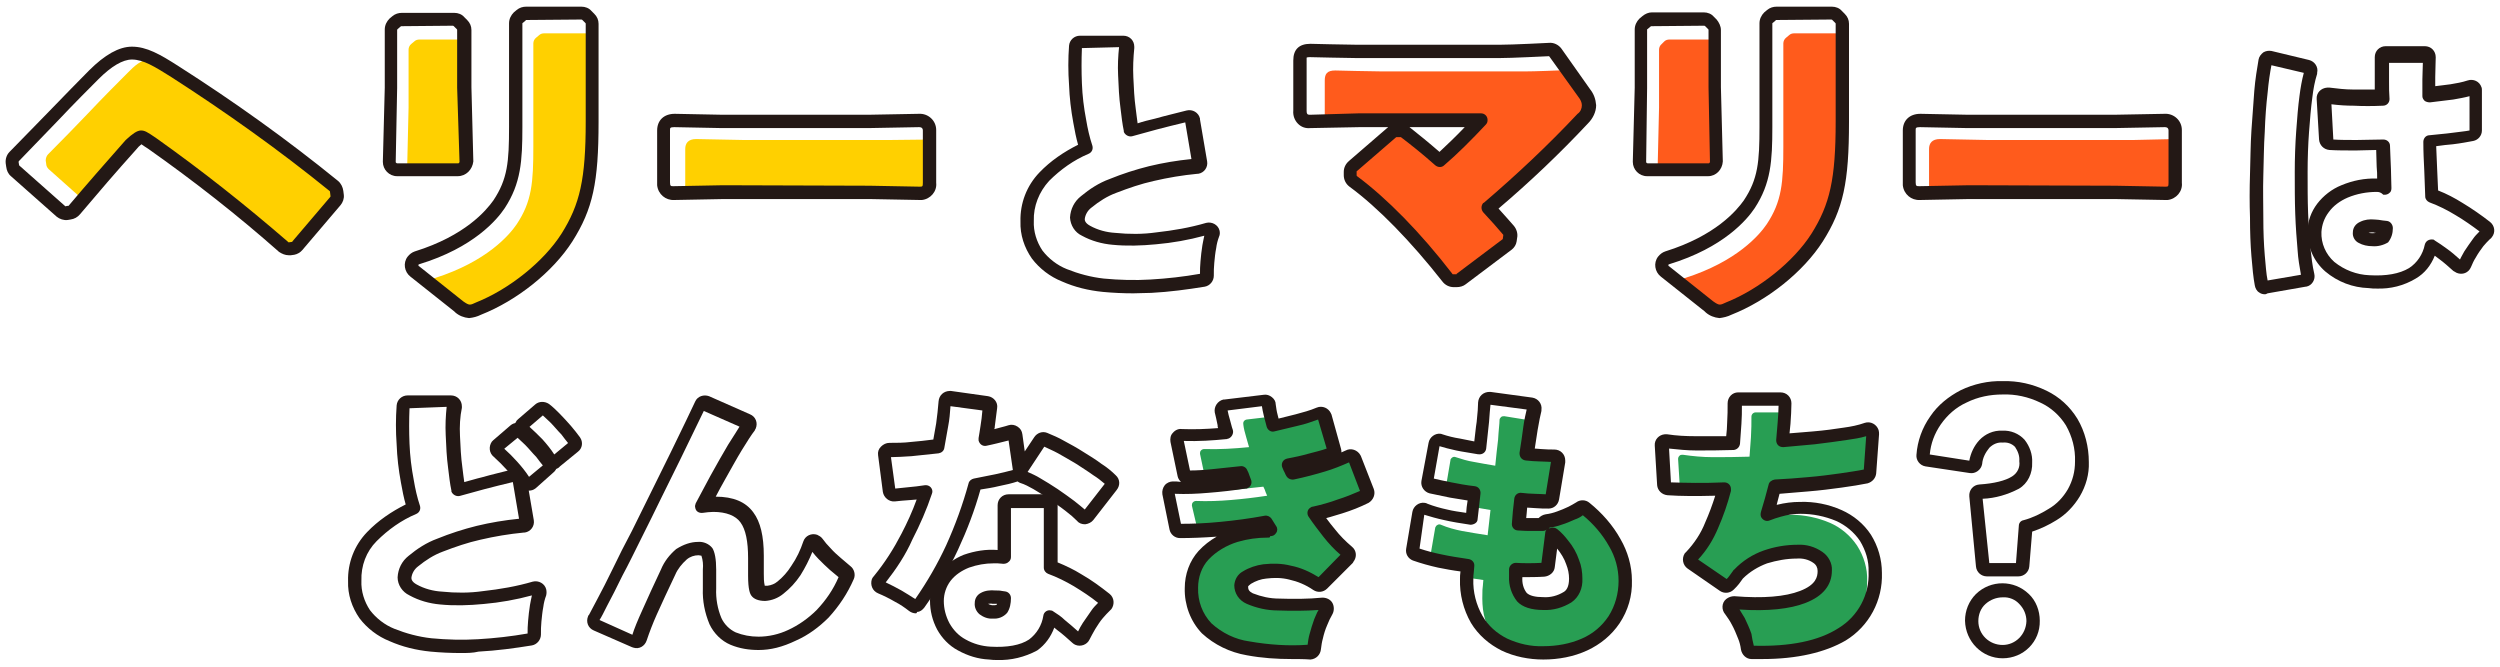 <?xml version="1.0" encoding="utf-8"?>
<!-- Generator: Adobe Illustrator 26.0.1, SVG Export Plug-In . SVG Version: 6.00 Build 0)  -->
<svg version="1.1" id="レイヤー_1" xmlns="http://www.w3.org/2000/svg" xmlns:xlink="http://www.w3.org/1999/xlink" x="0px"
	 y="0px" viewBox="0 0 525 140" style="enable-background:new 0 0 525 140;" xml:space="preserve">
<style type="text/css">
	.st0{fill:#FFD000;}
	.st1{fill:#FF5B1C;}
	.st2{fill:#289E53;}
	.st3{fill:#231815;}
</style>
<g id="グループ_136" transform="translate(-1574.197 -1435.108)">
	<g id="グループ_134" transform="translate(1574.197 1435.108)">
		<path id="パス_989" class="st0" d="M31.6,12.3c-2.2,0.4-3.3,1.5-4.8,3c-1.8,1.8-5.2,5.2-8.5,8.7c-2.4,2.5-5.2,5.4-8.2,8.4
			c-0.3,0.3-0.5,0.8-0.5,1.3l0.1,0.7c0,0.4,0.2,0.8,0.5,1.1l7.3,6.5c5.2-5.3,8.7-14.6,14.5-11.9c1.7,1.2,4.2,3.2,6.1,4.4
			c7.1,4.9,13.1,9.9,22.7,18l10-12.5L51,24.6L31.6,12.3z"/>
		<path id="パス_990" class="st0" d="M97.8,8.3h-9.7c-0.4,0-0.8,0.1-1.1,0.4l-0.6,0.5c-0.4,0.3-0.6,0.8-0.6,1.2v12.2l-0.3,12.8
			l12.2-0.2L97.8,8.3z"/>
		<path id="パス_991" class="st0" d="M124.1,37.6V7h-9.8c-0.4,0-0.8,0.1-1.1,0.4l-0.6,0.5c-0.4,0.3-0.6,0.8-0.6,1.2v21.7
			c0,7.5-0.3,11.5-3.5,16.3c-1.5,2.2-6.2,7.8-17.2,11.3c-0.9,0.3-1.3,1.2-1.1,2c0.1,0.3,0.3,0.6,0.6,0.8l5.9,4.7
			C109.9,61.7,121.3,51.6,124.1,37.6z"/>
		<path id="パス_992" class="st0" d="M186.8,29.4h-30.6l-10-0.2c-1.7,0-2.3,0.9-2.3,2.1v9.4l50.8-0.2l0.9-11.2L186.8,29.4z"/>
		<path id="パス_993" class="st1" d="M360.3,8.3h-9.7c-0.4,0-0.8,0.1-1.1,0.4L349,9.2c-0.4,0.3-0.6,0.8-0.6,1.2v12.2l-0.3,12.8
			l12.2-0.2V8.3z"/>
		<path id="パス_994" class="st1" d="M386.6,37.6V7h-9.8c-0.4,0-0.8,0.1-1.1,0.4l-0.6,0.5c-0.4,0.3-0.6,0.8-0.6,1.2v21.7
			c0,7.5-0.3,11.5-3.5,16.3c-1.5,2.2-6.2,7.8-17.2,11.3c-0.9,0.3-1.3,1.2-1.1,2c0.1,0.3,0.3,0.6,0.6,0.8l7.4,4.2
			C373.8,61.2,383.7,51.6,386.6,37.6z"/>
		<path id="パス_995" class="st1" d="M448,29.4h-30.6l-10-0.2c-1.7,0-2.3,0.9-2.3,2.1v9.4l51.7,0.1l0-11.6L448,29.4z"/>
		<path class="st1" d="M334.2,22.3l-4.7-7.6c-2.2,0.1-7.2,0.3-9.5,0.3h-29.6c-2,0-10-0.2-10-0.2c-1.7,0-2.2,0.7-2.2,2.1v8.8
			l32.5,0.2c-2.4,2.6-5.4,5.5-8,7.8c-2.7-2.4-5.1-4.4-7.3-6c-0.3-0.2-0.6-0.3-1-0.3h-0.8c-0.4,0-0.8,0.1-1.1,0.4l-8.1,7
			c-0.4,0.3-0.6,0.8-0.6,1.2v0.7c0,0.5,0.2,1,0.7,1.3c6.1,4.5,13.1,11.7,19.7,20.2c0.3,0.4,0.8,0.6,1.3,0.6h0.6
			c0.4,0,0.8-0.1,1.1-0.4l9.6-7.2c0.3-0.2,0.5-0.6,0.5-0.9l0.1-0.7c0.1-0.5,0-1-0.4-1.4c-1.2-1.3-2.6-3-4.2-4.6
			c6.5-5.6,12.8-11.5,18.7-17.7L334.2,22.3z"/>
		<path class="st2" d="M286.8,103.5l-2.6-6.8c-0.2-0.4-0.4-1.3-1.7-0.8c0,0-2,0.7-2.4-0.9l-2-7c-0.1-0.5-0.6-0.7-1.1-0.6
			c0,0-0.1,0-0.1,0c-1.5,0.6-7,1.6-8.6,2c-0.5-0.4-1-1.2-1.4-1.9l-5.1,0.6c-0.5,0.1-0.8,0.5-0.7,1c0,0,0,0,0,0.1
			c0.1,0.8,0.3,1.6,0.6,2.6c0.2,0.7,0.4,1.4,0.6,2.1c-3.1,0.3-6.2,0.5-9.4,0.4c-0.3,0-0.5,0.1-0.7,0.3c-0.2,0.2-0.2,0.5-0.2,0.7
			l1.5,7.1c0.1,0.4,0.4,0.7,0.8,0.7c1.5,0,3.3-0.1,5.4-0.3c1.8-0.2,3.7-0.4,5.6-0.6c0.2,0.4,0.4,0.8,0.5,1.2
			c0.1,0.2,0.2,0.5,0.3,0.7c-2.6,0.4-5.2,0.7-7.6,0.9c-2.4,0.2-4.9,0.3-7.3,0.2c-0.3,0-0.5,0.1-0.7,0.3c-0.2,0.2-0.2,0.5-0.2,0.7
			l1.2,5.1c0.1,0.4,1.3,0.5,1.7,0.6c2.5,0,7.3-0.4,7.3-0.4s-11.4,4.5-10.1,13.2c3.7,12.6,12.9,11.7,16.2,12.3
			c2.1,0.4,8.5,0.2,8.6,0.2c0.2,0,3.2-10,3.2-10S261,129,261,123c0-1.8,5.7-3.2,7.3-3.1c2.8,0.2,8.3,3,8.6,3.1c0.5-0.3,6-5.8,6-5.8
			c0.3-0.3,0.3-0.9,0-1.2c0,0-2.7-2.5-3.8-3.9c-1-1.2-2-2.6-3-4c1.8-0.4,3.5-0.9,5.1-1.5c1.8-0.6,3.5-1.2,5.2-2.1
			C286.7,104.4,286.9,103.9,286.8,103.5z"/>
		<path class="st2" d="M338.9,113.8c-1.6-2.7-6.9-7.4-7.2-7.1c-0.6,0.4-5.1,2.6-6.8,3.1c-0.3,0.1-2.2,0.4-2.9,0.4c-1,0-2,0-3.1-0.1
			c0.1-0.8,0.4-4.2,0.5-5c1,0.1,4.9,0.4,5.7,0.4c0.4,0,0.8-0.3,0.9-0.7l1.2-7.7c0.1-0.5-0.2-0.9-0.7-1c0,0-4.8-0.2-5.8-0.3l1.4-7.4
			l-6.2-1c-0.2,0-0.5,0-0.7,0.2c-0.2,0.2-0.3,0.4-0.3,0.6c0,0.8-0.2,2.2-0.3,4.1c-0.2,1.6-0.4,3.5-0.6,5.5c-1.6-0.3-3.1-0.5-4.5-0.8
			c-1.3-0.2-2.6-0.6-3.8-1c-0.5-0.2-0.9,0.1-1.1,0.5c0,0,0,0.1,0,0.1l-1,5.9c1.8,0.3,4.7,0.5,6,1.2c1,0.6,0.5,2.7,0.5,2.9
			c0.6,0.1,2.2,0.4,2.9,0.5c-0.1,0.9-0.2,1.8-0.3,2.7c-0.1,0.9-0.2,1.7-0.3,2.6c-1.9-0.3-3.8-0.6-5.4-0.9c-1.5-0.3-3-0.7-4.4-1.3
			c-0.4-0.2-0.9,0-1.1,0.4c0,0.1-0.1,0.1-0.1,0.2l-1,5.8c3.4,1.2,8.7,0.8,7.7,4.7c0.7,0.1,2.7,0.4,3.4,0.5c0,0.4-0.1,0.8-0.1,1.2
			c-0.1,0.6-0.1,1.2-0.1,1.6c-0.1,2.9,0.2,6.1,2.1,8.4c3.1,3.6,8,3.8,10.8,3.7c3,0,5.9-0.5,8.6-1.7c2.5-1.1,4.6-2.9,6.1-5.1
			c1.6-2.4,2.4-5.2,2.3-8.1C341.1,118.9,340.3,116.2,338.9,113.8z M329.1,125.2L329.1,125.2c-1.5,0.9-3.3,1.4-5.1,1.3
			c-2.1,0-3.6-0.4-4.4-1.3c-1-1.2-1.4-2.7-1.3-4.2v-1.2c0-0.1,0-0.2,0-0.3c2.2,0.1,4.2,0.1,5.9,0c0.4,0,0.8-0.3,0.8-0.8l0.9-6.6
			c0.8,0.6,1.5,1.3,2.1,2.1c0.9,1.1,1.6,2.4,2.1,3.7c0.4,1.1,0.6,2.2,0.7,3.4C331,122.8,330.3,124.3,329.1,125.2z"/>
		<path class="st2" d="M393.1,90.6c-1.1,0.4-18.3,2.3-18.2,1.1c0.1-1.5,0.2-2.9,0.2-4.2c0-0.5-0.4-0.9-0.9-0.9c0,0,0,0,0,0h-5.5
			c-0.5,0-0.9,0.4-0.9,0.9c0,0,0,0,0,0c0,1.3,0,2.7-0.1,4.3c-0.1,1.3-0.2,2.7-0.3,4.1c-2.8,0.1-5.4,0.1-7.8,0.1
			c-2.1,0-4.1-0.2-6.2-0.5c-0.3,0-0.5,0-0.7,0.2c-0.2,0.2-0.3,0.4-0.3,0.7l0.4,6.4l1-0.1c0.1,0,0.2,0.1,0.3,0.1
			c2.8,0.1,5.5,0,8.3-0.2c-0.7,2.6-1.6,5.2-2.7,7.6c-1,2.5-2.5,4.7-4.4,6.6c-0.3,0.3-0.3,0.9,0,1.2c0,0,7,4.8,7,4.8
			c0.3,0.2,0.8,0.2,1.1-0.1c5.2-5.6,10.2-6.7,12.5-6.9c7.5-0.6,7.4,2.5,7,5.7c-0.1,0.9-3.5,3.5-4.1,3.7c-3.3,1.3-8.2,1.7-14.5,1.2
			c-0.5,0-0.9,0.3-0.9,0.8c0,0.2,0.1,0.5,0.2,0.7c0.6,0.7,3.5,7.3,3.7,8.2c0.1,0.4,0.4,0.8,0.8,0.8c5.6,0,15.2-1,19.1-3.9
			c2.6-2,4.2-6,4.2-6c0.5-1.6,0.7-3.3,0.7-5c0.1-2.6-0.7-5.2-2.1-7.4c-1.4-2.1-3.4-3.8-5.7-4.8c-2.6-1.1-5.4-1.7-8.3-1.7
			c-1.5,0-3.1,0.2-4.5,0.6c-0.1,0,1-4.9,1.5-6.8c2.4-0.1,19.7-2.2,19.7-2.2S393.4,90.5,393.1,90.6z"/>
		<g id="グループ_130" transform="translate(401.253 78.641)">
			<path id="パス_1007" class="st3" d="M22.6,42.4H16c-1.2,0-2.2-0.9-2.3-2.1l-1.4-14.7c-0.1-1.3,0.8-2.4,2.1-2.5c0,0,0,0,0,0
				c3.1-0.2,5.5-0.8,6.9-1.7c1.1-0.7,1.7-1.9,1.5-3.2c0.1-1.1-0.3-2.1-0.9-3c-0.7-0.7-1.6-1-2.6-0.9c-1-0.1-2,0.3-2.8,1.1
				c-0.8,1-1.4,2.1-1.5,3.4c-0.2,1.2-1.4,2.1-2.6,1.9l-9.3-1.4c-1.2-0.2-2-1.3-1.9-2.4c0.2-2.9,1.2-5.7,2.9-8.1
				C5.7,6.4,8,4.6,10.5,3.3c2.7-1.3,5.8-2,8.8-1.9c3.2-0.1,6.3,0.6,9.2,2c2.7,1.3,4.9,3.3,6.5,5.9l0,0c1.6,2.7,2.4,5.9,2.4,9.1
				c0.1,2.5-0.6,5-1.9,7.2c-1.2,2-2.9,3.8-4.9,5c-1.6,1-3.3,1.8-5.1,2.4l-0.6,7.3C24.8,41.5,23.8,42.4,22.6,42.4z M16.5,39.6h5.6
				l0.6-7.8c0-0.6,0.4-1.1,1-1.2c1.9-0.5,3.7-1.4,5.3-2.4c1.7-1,3-2.4,4-4.1c1-1.8,1.5-3.7,1.5-5.8c0.1-2.7-0.6-5.3-1.9-7.6
				c-1.3-2.1-3.2-3.8-5.4-4.8c-2.5-1.2-5.2-1.8-7.9-1.7c-2.6,0-5.2,0.5-7.6,1.7c-2.2,1-4,2.6-5.4,4.6c-1.3,1.9-2.1,4-2.3,6.3
				l8.3,1.3c0.3-1.6,1-3.1,2.1-4.3c1.2-1.3,3-2.1,4.8-2c1.8-0.1,3.5,0.6,4.7,1.9c1.1,1.4,1.7,3.1,1.6,4.8c0.1,2.2-0.9,4.4-2.8,5.5
				c-2.3,1.2-4.9,2-7.6,2.1L16.5,39.6z M12.9,18L12.9,18z"/>
			<path id="パス_1008" class="st3" d="M19.3,59.6c-4.3,0-7.8-3.5-7.9-7.9c0-2.1,0.8-4.1,2.3-5.6c3.1-3,8-3,11.1,0
				c1.5,1.4,2.3,3.5,2.3,5.6C27.2,56.1,23.7,59.6,19.3,59.6L19.3,59.6z M19.3,46.8c-1.3,0-2.6,0.5-3.6,1.4c-1,0.9-1.5,2.2-1.5,3.6
				c0,2.8,2.3,5,5.1,5c2.7,0,4.9-2.2,5-5c0-1.3-0.5-2.6-1.5-3.6C22,47.3,20.7,46.7,19.3,46.8L19.3,46.8z"/>
		</g>
		<path id="パス_1009" class="st3" d="M238,61.6c-2.1,0-4.3-0.1-6.4-0.3c-3-0.3-5.9-1-8.6-2.2c-2.5-1-4.7-2.7-6.3-4.8
			c-1.6-2.3-2.5-5-2.4-7.8c-0.1-3.8,1.3-7.5,4-10.3c2.3-2.4,5.1-4.3,8.1-5.8c-0.4-1.4-0.7-2.9-1-4.6c-0.5-2.7-0.8-5.3-0.9-8
			c-0.2-2.7-0.2-5.5,0-8.2c0.1-1.2,1.1-2.1,2.3-2.1h9.1c1.3,0,2.3,1,2.3,2.3c0,0.1,0,0.2,0,0.3c-0.2,2-0.3,4.1-0.2,6.1
			c0.1,2.2,0.2,4.5,0.5,6.6c0.1,1.1,0.3,2.1,0.4,3.1c1.2-0.4,2.4-0.7,3.7-1c2.1-0.6,4.3-1.1,6.6-1.7c1.2-0.3,2.5,0.4,2.8,1.7
			c0,0.1,0,0.1,0,0.2l1.5,8.8c0.2,1.2-0.6,2.4-1.9,2.6c-0.1,0-0.1,0-0.2,0c-3.1,0.3-6.1,0.8-9.1,1.5c-2.7,0.6-5.3,1.5-7.9,2.5
			c-1.9,0.7-3.6,1.8-5.2,3.1c-0.8,0.6-1.3,1.5-1.4,2.4c0,0.2,0,0.8,1.1,1.4c1.6,0.9,3.5,1.4,5.3,1.5c2.9,0.3,5.8,0.3,8.6-0.1
			c3.6-0.4,7.1-1,10.5-2c1.2-0.3,2.5,0.4,2.8,1.6c0.1,0.4,0.1,0.9-0.1,1.3c-0.3,0.8-0.5,1.6-0.6,2.4c-0.2,1-0.3,2-0.4,3.1
			c-0.1,0.9-0.1,1.8-0.1,2.7l0,0c0,1.1-0.8,2.1-1.9,2.3c-3.7,0.6-7.4,1.1-11.2,1.3C240.5,61.5,239.3,61.6,238,61.6z M227.2,10.1
			c-0.1,2.5-0.1,4.9,0,7.4c0.1,2.6,0.4,5.1,0.9,7.7c0.3,1.8,0.7,3.6,1.3,5.4c0.2,0.7-0.1,1.4-0.8,1.7c-3.1,1.3-5.9,3.3-8.3,5.7
			c-2.1,2.3-3.3,5.3-3.2,8.4c-0.1,2.2,0.6,4.4,1.8,6.2c1.3,1.7,3.1,3.1,5.1,3.9c2.5,1,5.1,1.7,7.8,2c3.2,0.3,6.5,0.4,9.8,0.2
			c3.5-0.2,7-0.6,10.4-1.2c0-0.8,0-1.6,0.1-2.6c0.1-1.1,0.2-2.2,0.4-3.4c0.1-0.7,0.3-1.4,0.4-2c-3.3,0.9-6.7,1.5-10.1,1.8
			c-3.1,0.3-6.2,0.4-9.2,0.1c-2.2-0.2-4.4-0.8-6.4-1.9c-1.5-0.7-2.4-2.2-2.5-3.8c0.1-1.8,0.9-3.4,2.3-4.5c1.8-1.5,3.8-2.8,6-3.6
			c2.7-1.1,5.5-2,8.3-2.7c2.9-0.7,5.9-1.2,8.9-1.5l-1.3-7.7c-2.1,0.5-4.1,1-6,1.5c-1.7,0.5-3.4,0.9-5.1,1.4
			c-0.7,0.2-1.5-0.2-1.8-0.9c0-0.1,0-0.1,0-0.2c-0.3-1.4-0.5-3.1-0.7-4.8c-0.3-2.2-0.4-4.5-0.5-6.9c-0.1-2,0-4,0.2-5.9L227.2,10.1z
			 M252.1,58L252.1,58L252.1,58z M250.9,33.4L250.9,33.4z M249,25.3L249,25.3z"/>
		<path id="パス_1010" class="st3" d="M475.7,61.8c-0.5,0-0.9-0.1-1.3-0.4c-0.5-0.3-0.8-0.9-0.9-1.5c-0.3-1.6-0.5-3.6-0.7-6.1l0,0
			c-0.2-2.4-0.3-5.1-0.3-8.1c-0.1-2.9-0.1-6,0-9.1s0.1-6.2,0.3-9.2s0.4-5.8,0.6-8.3s0.6-4.8,0.9-6.6c0.1-0.6,0.5-1.1,1-1.5
			c0.5-0.3,1.1-0.4,1.7-0.3l7.9,1.9c1.2,0.3,2,1.5,1.7,2.7c0,0.1,0,0.1,0,0.2c-0.5,1.6-0.8,3.2-1,4.9c-0.3,2.2-0.5,4.6-0.7,7.3
			c-0.2,2.7-0.3,5.6-0.3,8.5s0,5.8,0.1,8.5c0.1,2.7,0.3,5.2,0.5,7.5c0.2,1.8,0.4,3.6,0.8,5.3c0.3,1.2-0.5,2.5-1.7,2.7
			c0,0-0.1,0-0.1,0l-8,1.4C476,61.7,475.8,61.8,475.7,61.8z M475.6,53.6c0.2,2.1,0.3,3.9,0.6,5.3l7-1.2c-0.3-1.7-0.6-3.4-0.7-5.1
			c-0.2-2.3-0.4-4.9-0.5-7.7c-0.1-2.8-0.1-5.7-0.1-8.7s0.1-5.8,0.3-8.6c0.2-2.8,0.4-5.3,0.7-7.5c0.2-1.6,0.5-3.3,0.9-4.8l-6.8-1.6
			c-0.3,1.6-0.6,3.5-0.8,5.8c-0.3,2.5-0.5,5.3-0.6,8.2c-0.2,2.9-0.2,6-0.3,9.1s0,6.1,0,9S475.4,51.2,475.6,53.6L475.6,53.6z
			 M483.9,14.7L483.9,14.7z M477,13.1L477,13.1z"/>
		<path id="パス_1011" class="st3" d="M499.1,60.6c-0.5,0-1.1,0-1.7-0.1c-3.3-0.1-6.5-1.3-9.1-3.5c-2.4-2.1-3.8-5.2-3.7-8.5
			c0-2.1,0.8-4.1,2-5.7c1.3-1.7,3.1-3.1,5.1-3.9c2.4-1,4.9-1.5,7.5-1.4c0-0.8,0-1.6-0.1-2.5c0-1.1-0.1-2.3-0.1-3.5
			c-1.5,0-2.9,0.1-4.2,0.1c-2.1,0-4,0-5.6-0.1c-1.2-0.1-2.1-1-2.2-2.2l-0.5-8.5c-0.1-1.3,0.9-2.3,2.2-2.4c0.2,0,0.3,0,0.5,0
			c1.6,0.2,3.3,0.4,4.9,0.4c1.4,0,3,0,4.6,0c0-0.7,0-1.5,0-2.2c0-1.5,0-3,0-4.6c0-1.3,1-2.3,2.3-2.3h8.2c1.3,0,2.3,1,2.3,2.3
			c0,0,0,0,0,0.1c0,1.3-0.1,2.6-0.1,4.1c0,0.6,0,1.3,0,1.9c1.1-0.1,2.2-0.3,3.2-0.4c1.2-0.2,2.4-0.4,3.6-0.8
			c1.2-0.4,2.5,0.2,2.9,1.4c0.1,0.2,0.1,0.5,0.1,0.7v8.4c0,1.1-0.8,2-1.8,2.2c-1.1,0.2-2.6,0.5-4.3,0.7c-1.1,0.1-2.2,0.2-3.5,0.4
			c0.1,1.6,0.1,3.2,0.2,4.8l0.2,4.5c1.8,0.7,3.5,1.6,5.1,2.6c2,1.2,4,2.6,5.8,4c1,0.8,1.2,2.2,0.4,3.2c-0.1,0.1-0.2,0.3-0.4,0.4
			c-0.5,0.5-1,1-1.4,1.5c-0.6,0.8-1.1,1.5-1.6,2.4c-0.4,0.6-0.7,1.3-1,2c-0.5,1.2-1.8,1.7-3,1.2c-0.2-0.1-0.5-0.3-0.7-0.4
			c-1-0.9-2-1.8-3.1-2.6c-0.3-0.2-0.5-0.4-0.8-0.6c-0.8,2-2.1,3.7-4,4.8C504.8,60,502,60.7,499.1,60.6z M499.1,40.3
			c-2.1,0-4.2,0.4-6.1,1.2c-1.6,0.7-3,1.7-4,3.1c-0.9,1.2-1.4,2.6-1.5,4.1c-0.1,2.4,0.9,4.7,2.7,6.3c2.1,1.7,4.7,2.7,7.4,2.8
			c3.5,0.2,6.3-0.3,8.3-1.5c1.7-1.1,2.9-2.9,3.3-4.9c0.2-0.8,0.9-1.2,1.7-1.1c0.2,0,0.3,0.1,0.4,0.2c0.8,0.5,1.7,1.1,2.5,1.7
			c1,0.7,1.9,1.5,2.8,2.3c0.2-0.5,0.6-1.1,0.9-1.7c0.6-0.9,1.2-1.8,1.8-2.6c0.4-0.6,0.9-1.1,1.4-1.6c-1.6-1.2-3.3-2.4-5-3.4
			c-1.8-1.1-3.6-2-5.5-2.7c-0.5-0.2-0.9-0.7-0.9-1.2l-0.2-5.4c-0.1-2-0.2-4-0.2-6.1c0-0.7,0.5-1.4,1.3-1.4c1.7-0.2,3.3-0.3,4.7-0.5
			c1.4-0.2,2.7-0.3,3.7-0.5v-7.2c-1.1,0.3-2.3,0.5-3.4,0.7c-1.5,0.2-3.2,0.4-4.9,0.6c-0.4,0-0.8-0.1-1.1-0.3c-0.3-0.3-0.5-0.6-0.5-1
			c0-1.2,0-2.4,0-3.5c0-1.2,0.1-2.4,0.1-3.5h-7.1c0,1.3,0,2.7,0,4c0,1.2,0,2.4,0.1,3.6c0,0.8-0.6,1.4-1.4,1.4c0,0,0,0,0,0
			c-2.2,0.1-4.2,0.1-6.1,0c-1.6,0-3.1-0.1-4.7-0.3l0.4,7.4c1.4,0.1,3.1,0.1,4.9,0.1c1.8,0,3.7-0.1,5.6-0.1c0.8,0,1.4,0.6,1.4,1.3
			c0.1,1.7,0.1,3.3,0.2,4.9c0,1.4,0.1,2.7,0.1,4c0,0.4-0.1,0.8-0.4,1c-0.3,0.3-0.7,0.4-1,0.4l-0.3,0C500,40.4,499.6,40.3,499.1,40.3
			L499.1,40.3z M519.2,19.7L519.2,19.7L519.2,19.7z M498.2,51.7c-1,0-2-0.2-2.9-0.7c-0.8-0.4-1.3-1.3-1.2-2.2c0-1,0.6-1.8,1.5-2.2
			c1-0.5,2-0.6,3.1-0.5c0.5,0,1.1,0.1,1.7,0.2c0.3,0,0.6,0.1,0.9,0.1c0.7,0.1,1.2,0.8,1.2,1.5c0,1.1-0.3,2.1-1,3
			C500.5,51.5,499.3,51.8,498.2,51.7L498.2,51.7z M497.4,48.9c0.5,0.1,1.1,0.1,1.6,0c-0.2,0-0.4,0-0.6-0.1
			C498.1,48.8,497.7,48.8,497.4,48.9L497.4,48.9z"/>
		<g id="グループ_131" transform="translate(71.896 81.536)">
			<path id="パス_1012" class="st3" d="M39.1,21.5c-0.1,0-0.2,0-0.3,0c-0.6-0.1-1.2-0.4-1.6-1c-0.8-1.2-1.7-2.3-2.6-3.3
				c-0.9-1-1.8-1.9-2.8-2.8c-1-0.8-1.1-2.2-0.4-3.2c0.1-0.1,0.2-0.2,0.3-0.3l3.6-3.1c0.8-0.7,2-0.7,2.9-0.1c0.8,0.6,1.5,1.3,2.2,2
				c0.8,0.8,1.6,1.7,2.4,2.6l0,0c0.7,0.8,1.3,1.6,1.9,2.4c0.7,1,0.5,2.3-0.4,3L40.6,21C40.1,21.4,39.6,21.5,39.1,21.5z M38.8,18.9
				L38.8,18.9z M34,12.7c0.9,0.8,1.8,1.7,2.7,2.7c0.9,1,1.8,2.1,2.5,3.2l2.9-2.4c-0.4-0.5-0.9-1.1-1.4-1.8c-0.8-0.8-1.5-1.7-2.3-2.5
				c-0.6-0.6-1.2-1.1-1.6-1.5L34,12.7z M33.5,12.2L33.5,12.2z M36.4,10L36.4,10z"/>
			<path id="パス_1013" class="st3" d="M44.4,17c-0.1,0-0.2,0-0.4,0c-0.6-0.1-1.2-0.5-1.6-1c-0.8-1.2-1.6-2.3-2.6-3.3
				c-0.9-1-1.8-1.9-2.8-2.7c-1-0.8-1.1-2.2-0.4-3.2c0.1-0.1,0.2-0.2,0.3-0.3l3.6-3.1c0.8-0.7,2-0.7,2.9-0.1c0.8,0.6,1.5,1.3,2.2,2
				c0.8,0.8,1.6,1.7,2.4,2.6l0,0c0.7,0.8,1.3,1.6,1.9,2.4c0.7,1,0.5,2.3-0.4,3l-3.8,3.1C45.4,16.8,44.9,17,44.4,17z M39.3,8.1
				c0.9,0.8,1.8,1.7,2.7,2.6c0.9,1,1.8,2.1,2.5,3.2l2.9-2.4c-0.4-0.5-0.9-1.1-1.4-1.8c-0.8-0.8-1.5-1.7-2.3-2.5
				c-0.6-0.6-1.2-1.1-1.6-1.5L39.3,8.1z"/>
			<path id="パス_1014" class="st3" d="M24.9,55.6c-2.1,0-4.3-0.1-6.4-0.3c-3-0.3-5.9-1-8.6-2.2c-2.5-1-4.7-2.7-6.3-4.8
				c-1.6-2.3-2.5-5-2.4-7.8c-0.1-3.8,1.3-7.5,4-10.3c2.3-2.4,5.1-4.3,8.1-5.8c-0.4-1.4-0.7-2.9-1-4.6c-0.5-2.7-0.8-5.3-0.9-8
				c-0.2-2.7-0.2-5.5,0-8.2c0.1-1.2,1.1-2.1,2.3-2.1h9.1c1.3,0,2.3,1,2.3,2.3c0,0.1,0,0.2,0,0.3C24.7,6,24.6,8,24.7,10
				c0.1,2.2,0.2,4.5,0.5,6.6c0.1,1.1,0.3,2.2,0.4,3.1c1.2-0.3,2.4-0.7,3.7-1c2.1-0.6,4.3-1.1,6.6-1.7c1.2-0.3,2.5,0.4,2.8,1.7
				c0,0.1,0,0.1,0,0.2l1.5,8.8c0.2,1.2-0.6,2.4-1.9,2.6c-0.1,0-0.1,0-0.2,0c-3.1,0.3-6.1,0.8-9.1,1.5c-2.7,0.6-5.3,1.5-7.9,2.5
				c-1.9,0.7-3.6,1.8-5.2,3.1c-0.8,0.6-1.3,1.5-1.4,2.4c0,0.2,0,0.8,1.1,1.4c1.6,0.9,3.5,1.4,5.3,1.5c2.9,0.3,5.8,0.3,8.6-0.1
				c3.6-0.4,7.1-1,10.5-2c1.2-0.3,2.5,0.4,2.8,1.6c0.1,0.4,0.1,0.9,0,1.3c-0.3,0.8-0.5,1.6-0.6,2.4c-0.2,1-0.3,2.1-0.4,3.1
				c-0.1,0.9-0.1,1.8-0.1,2.7c0,1.1-0.8,2.1-1.9,2.3c-3.7,0.6-7.4,1.1-11.2,1.3C27.4,55.6,26.1,55.6,24.9,55.6z M14.1,4.2
				c-0.1,2.5-0.1,4.9,0,7.4c0.1,2.6,0.4,5.1,0.9,7.7c0.3,1.8,0.7,3.6,1.3,5.4c0.2,0.7-0.1,1.4-0.8,1.7c-3.1,1.3-5.9,3.3-8.3,5.7
				C5,34.3,3.9,37.3,4,40.4c-0.1,2.2,0.6,4.4,1.8,6.2c1.3,1.7,3.1,3.1,5.1,3.9c2.5,1,5.1,1.7,7.8,2c3.2,0.3,6.5,0.4,9.8,0.2
				c3.5-0.2,7-0.6,10.4-1.2c0-0.8,0-1.6,0.1-2.6c0.1-1.1,0.2-2.2,0.4-3.4c0.1-0.7,0.3-1.4,0.4-2c-3.3,0.9-6.7,1.5-10.1,1.8
				c-3.1,0.3-6.2,0.4-9.2,0.1c-2.2-0.2-4.4-0.8-6.4-1.9c-1.5-0.7-2.5-2.2-2.5-3.8c0.1-1.8,0.9-3.4,2.3-4.5c1.8-1.5,3.8-2.8,6-3.6
				c2.7-1.1,5.5-2,8.3-2.7c2.9-0.7,5.9-1.2,8.9-1.5l-1.3-7.7c-2.1,0.5-4.1,1-6,1.5c-1.7,0.5-3.4,0.9-5.1,1.4
				c-0.7,0.2-1.5-0.2-1.8-0.9c0-0.1,0-0.1,0-0.2c-0.3-1.4-0.5-3.1-0.7-4.8c-0.3-2.2-0.4-4.5-0.5-6.9c-0.1-2,0-4,0.2-5.9L14.1,4.2z
				 M40.4,42.1L40.4,42.1z M37.3,28.1L37.3,28.1z M37.8,27.5L37.8,27.5z M35.8,19.3L35.8,19.3z"/>
		</g>
		<path id="パス_1015" class="st3" d="M159.3,136.5c-2,0-4-0.3-5.9-1.1c-1.9-0.8-3.5-2.4-4.4-4.3c-1-2.4-1.5-4.9-1.4-7.5v-4
			c0.1-1,0-2-0.3-2.9c-0.2,0-0.4-0.1-0.6-0.1c-0.9,0-1.8,0.3-2.5,0.9c-1,0.9-1.9,2-2.4,3.2c-1.5,3.1-2.8,6-3.9,8.4
			c-0.8,1.8-1.5,3.6-2.1,5.4c-0.4,1.2-1.6,1.9-2.8,1.5c-0.1,0-0.2-0.1-0.3-0.1l-8-3.5c-1.2-0.5-1.7-1.8-1.2-3c0-0.1,0.1-0.2,0.2-0.3
			c0.2-0.4,0.7-1.3,1.8-3.4c0.9-1.7,2-3.8,3.2-6.3c1.2-2.5,2.5-5.1,4-7.9c1.4-2.8,2.8-5.7,4.2-8.5l4-8.1c1.2-2.5,2.3-4.7,3.2-6.6
			c0.9-1.9,1.5-3.2,1.9-4c0.5-1.1,1.8-1.5,2.9-1.1l8.6,3.8c1.2,0.5,1.7,1.8,1.2,3c-0.1,0.2-0.2,0.3-0.2,0.4
			c-0.7,0.9-1.6,2.3-2.7,4.1s-2.3,4-3.6,6.3c-0.6,1.1-1.3,2.3-1.9,3.5c3.7,0,6.3,1.1,7.9,3.3c1.5,2,2.2,5,2.2,9.1c0,0.5,0,1.1,0,1.9
			c0,0.8,0,1.4,0,1.9c0,0.8,0,1.7,0.2,2.5c0.2,0,0.4,0,0.6,0c0.8-0.1,1.5-0.4,2.1-0.9c1.1-0.9,2.1-2,2.9-3.3
			c1.1-1.6,1.9-3.3,2.5-5.1c0.4-1.2,1.7-1.8,2.9-1.4c0.4,0.2,0.8,0.4,1.1,0.8c0.5,0.7,1.1,1.4,1.7,2c0.7,0.8,1.5,1.5,2.2,2.1l0,0
			c0.8,0.7,1.4,1.2,2,1.7c0.8,0.6,1.1,1.8,0.7,2.7c-1.3,3-3.1,5.7-5.3,8.1c-2,2-4.3,3.7-6.8,4.8
			C164.3,135.9,161.8,136.5,159.3,136.5z M133,133.8L133,133.8z M146.6,113.8c1.1-0.1,2.3,0.4,3,1.3c0.5,0.8,0.8,2.3,0.8,4.5v4
			c-0.1,2.1,0.3,4.3,1.1,6.2c0.6,1.3,1.7,2.4,3,3c1.5,0.6,3.1,0.9,4.8,0.9c2.1,0,4.3-0.5,6.2-1.4c2.2-1,4.3-2.5,6-4.2
			c1.9-2,3.5-4.3,4.6-6.9c-0.5-0.4-1.1-0.9-1.8-1.5l0,0c-0.8-0.7-1.6-1.5-2.4-2.3c-0.5-0.5-0.9-1-1.3-1.5c-0.7,1.7-1.5,3.3-2.5,4.9
			c-1,1.5-2.2,2.8-3.6,3.9c-1.1,0.9-2.4,1.4-3.8,1.5c-1.4,0-2.4-0.4-2.9-1.1c-0.3-0.4-0.7-1.3-0.7-4.2c0-0.5,0-1.1,0-1.9
			c0-0.8,0-1.4,0-1.8c0-3.5-0.5-6-1.6-7.5c-1-1.4-3-2.2-5.7-2.2c-0.7,0-1.5,0.1-2.2,0.2c-0.8,0.1-1.5-0.3-1.6-1.1
			c-0.1-0.3,0-0.6,0.1-0.9c1.1-2,2.1-4,3.1-5.8c1.3-2.4,2.6-4.6,3.7-6.5c1-1.6,1.8-2.8,2.4-3.8l-7.5-3.3c-0.4,0.8-0.9,1.9-1.7,3.5
			c-0.9,1.9-2,4.1-3.2,6.6l-4,8.1c-1.4,2.9-2.8,5.7-4.2,8.5c-1.4,2.8-2.7,5.5-4,7.9c-1.2,2.5-2.3,4.6-3.2,6.3
			c-0.7,1.4-1.2,2.4-1.6,3l6.9,3.1c0.4-1.3,1.1-3,2.1-5.2c1.1-2.5,2.4-5.3,3.9-8.5c0.7-1.7,1.8-3.1,3.2-4.3
			C143.6,114.3,145.1,113.8,146.6,113.8L146.6,113.8z M133.7,133.5L133.7,133.5z M170.9,115L170.9,115z M156,88.9L156,88.9z"/>
		<path id="パス_1016" class="st3" d="M209.4,138.6c-0.5,0-1.1,0-1.7-0.1c-2.3-0.1-4.5-0.8-6.5-1.9c-1.9-1-3.4-2.6-4.4-4.4
			c-1-1.9-1.5-3.9-1.5-6.1c0-2.1,0.7-4.1,2-5.8c1.3-1.7,3.1-3,5.1-3.8c2.3-0.8,4.7-1.2,7.1-1v-9.4c0-1.3,1-2.3,2.3-2.3h8
			c1.3,0,2.3,1,2.3,2.3v12c1.7,0.7,3.4,1.5,5,2.5l0,0c2.1,1.2,4,2.6,5.9,4.1c1,0.8,1.1,2.2,0.4,3.2c-0.1,0.1-0.2,0.2-0.3,0.3
			c-0.5,0.5-1,1-1.5,1.6c-0.6,0.7-1.1,1.5-1.6,2.3c-0.4,0.7-0.8,1.4-1.2,2.2c-0.5,1.1-1.9,1.6-3,1.1c-0.2-0.1-0.4-0.2-0.6-0.4
			c-1-0.9-2.1-1.9-3.2-2.7c-0.2-0.2-0.4-0.3-0.6-0.5c-0.7,1.9-1.9,3.6-3.6,4.8C215.2,138,212.3,138.7,209.4,138.6z M208.7,118.3
			c-1.8,0-3.5,0.3-5.2,0.9c-1.5,0.6-2.9,1.5-3.9,2.8c-0.9,1.2-1.4,2.7-1.4,4.2c0,1.6,0.4,3.2,1.2,4.7c0.8,1.4,1.9,2.6,3.4,3.4
			c1.6,0.9,3.4,1.4,5.2,1.5c3.5,0.2,6.3-0.3,8.1-1.5c1.6-1.2,2.7-3,3-5c0.1-0.8,0.9-1.3,1.6-1.1c0.2,0,0.4,0.1,0.5,0.2
			c0.8,0.5,1.7,1.1,2.4,1.8c1,0.8,1.9,1.6,2.8,2.4c0.3-0.6,0.6-1.2,1-1.8c0.6-0.9,1.2-1.7,1.8-2.6c0.4-0.6,0.9-1.1,1.4-1.6
			c-1.6-1.3-3.3-2.4-5.1-3.5c-1.7-1-3.5-1.9-5.4-2.6c-0.5-0.2-0.9-0.7-0.9-1.3v-12.5h-6.9V117c0,0.4-0.2,0.8-0.5,1
			c-0.3,0.3-0.7,0.4-1.1,0.4c-0.4,0-0.8-0.1-1.2-0.1C209.3,118.3,209,118.3,208.7,118.3L208.7,118.3z M231.2,126.1L231.2,126.1z
			 M208.5,129.9c-1,0.1-2-0.3-2.8-0.9c-0.7-0.6-1.1-1.5-1-2.4c0-0.9,0.5-1.7,1.3-2.1c0.9-0.5,2-0.6,3-0.5c0.5,0,1,0,1.4,0.1l0.7,0.1
			c0.7,0.1,1.2,0.7,1.2,1.4c0,1.1-0.2,2.2-0.8,3.1C210.7,129.6,209.6,130,208.5,129.9L208.5,129.9z M207.5,126.8
			C207.5,126.9,207.5,126.9,207.5,126.8c0.3,0.2,0.7,0.3,1,0.3c0.3,0,0.6,0,0.8-0.1c0,0,0-0.1,0.1-0.2c-0.2,0-0.3,0-0.5,0
			c-0.3,0-0.4,0-0.5,0C208.1,126.7,207.8,126.8,207.5,126.8L207.5,126.8z"/>
		<path id="パス_1017" class="st3" d="M192.3,128.8c-0.5,0-1-0.2-1.4-0.5c-0.9-0.7-1.9-1.4-2.9-1.9c-1.2-0.7-2.4-1.3-3.6-1.8
			c-1.2-0.5-1.7-1.8-1.3-3c0.1-0.2,0.2-0.4,0.4-0.6c2.3-2.8,4.2-5.8,5.8-8.9c1.2-2.3,2.3-4.7,3.2-7.2c-0.4,0-0.8,0.1-1.2,0.1
			c-1.4,0.1-2.6,0.2-3.4,0.3c-1.2,0.1-2.3-0.8-2.5-2l-1-7.7c-0.1-0.7,0.1-1.3,0.6-1.8c0.5-0.5,1.1-0.8,1.8-0.8c1.5,0,3,0,4.6-0.2
			c1.4-0.1,3-0.3,4.6-0.5c0.2-1.1,0.4-2.3,0.6-3.4c0.2-1.6,0.4-3.1,0.5-4.6c0.1-1.3,1.1-2.2,2.4-2.2c0.1,0,0.1,0,0.2,0l7.8,1.1
			c1.2,0.2,2.1,1.3,1.9,2.5c-0.2,1.3-0.3,2.6-0.5,3.9c0,0.2,0,0.3-0.1,0.5l0.1,0c1-0.3,2-0.5,2.9-0.8c0.6-0.2,1.3-0.1,1.9,0.3
			c0.6,0.4,0.9,0.9,1,1.6l0.5,3.6l2-3c0.6-0.9,1.7-1.3,2.7-0.9c1.2,0.5,2.4,1,3.6,1.7c1.3,0.7,2.6,1.4,4,2.3
			c1.3,0.8,2.6,1.6,3.8,2.5l0,0c1.1,0.7,2.1,1.5,3,2.4c0.9,0.8,1,2.1,0.2,3.1l-4.9,6.3c-0.4,0.5-1,0.8-1.7,0.9
			c-0.7,0-1.3-0.2-1.7-0.7c-0.7-0.7-1.5-1.4-2.3-2c-1-0.8-2.2-1.6-3.4-2.5c-1.2-0.8-2.3-1.5-3.5-2.2c-0.9-0.5-1.8-1-2.8-1.3
			c-0.2-0.1-0.4-0.2-0.5-0.3c-1.2,0.4-2.5,0.7-4,1c-1.2,0.3-2.5,0.5-3.8,0.7c-1.2,4.3-2.8,8.5-4.7,12.6c-2,4.3-4.4,8.4-7.1,12.2
			c-0.4,0.5-0.9,0.9-1.5,0.9C192.5,128.8,192.4,128.8,192.3,128.8z M191.9,126.2L191.9,126.2z M186,122.3c1.1,0.5,2.2,1.1,3.3,1.7
			c1,0.6,2,1.2,2.9,1.8c2.5-3.6,4.7-7.4,6.5-11.3c1.9-4.2,3.5-8.6,4.7-13c0.1-0.5,0.6-0.9,1.1-1c1.6-0.3,3.1-0.6,4.5-0.9
			c1.4-0.3,2.6-0.6,3.7-0.9l-0.9-6.2c-0.8,0.2-1.6,0.4-2.4,0.6c-0.7,0.2-1.4,0.3-2.2,0.5c-0.8,0.2-1.5-0.3-1.7-1.1
			c0-0.2,0-0.4,0-0.5c0.1-0.8,0.3-1.6,0.4-2.5c0.2-1.1,0.3-2.2,0.4-3.3l-6.7-0.9c-0.1,1.4-0.2,2.8-0.5,4.3s-0.5,3-0.8,4.5
			c-0.1,0.6-0.6,1-1.2,1.1c-2,0.2-4,0.4-5.7,0.6c-1.7,0.1-3.1,0.2-4.3,0.2l0.9,6.6c0.8-0.1,1.8-0.2,2.9-0.3c1-0.1,2.1-0.2,3.3-0.4
			c0.8-0.1,1.5,0.4,1.6,1.2c0,0.2,0,0.4-0.1,0.6c-1.1,3.3-2.5,6.5-4.1,9.6C190.2,116.5,188.2,119.5,186,122.3z M185.6,122.8
			L185.6,122.8z M185.4,122L185.4,122z M215.8,99.1c0.9,0.4,1.8,0.8,2.6,1.3c1.2,0.7,2.5,1.5,3.7,2.3s2.4,1.7,3.5,2.5
			c0.9,0.7,1.6,1.3,2.2,1.8l4.2-5.4c-0.8-0.7-1.6-1.3-2.4-1.8c-1.1-0.8-2.4-1.6-3.6-2.4c-1.3-0.8-2.6-1.5-3.8-2.2
			c-1.1-0.6-2.1-1-2.9-1.4L215.8,99.1z M187.6,102.5L187.6,102.5z M186.5,95.9L186.5,95.9z M219.4,93.5L219.4,93.5z M212.5,92.2
			L212.5,92.2L212.5,92.2z M211.8,91.7L211.8,91.7z"/>
		<path id="パス_1018" class="st3" d="M271.3,138.4c-3.2,0-6.3-0.2-9.5-0.8c-3.5-0.6-6.8-2.2-9.4-4.6c-2.4-2.5-3.7-6-3.6-9.5
			c0-2.9,1-5.7,2.9-7.8c1.1-1.2,2.4-2.2,3.8-3c-2.8,0.2-5.4,0.3-7.7,0.3c-1.1,0-2-0.8-2.2-1.8l-1.5-7.4c-0.1-0.7,0.1-1.4,0.5-1.9
			c0.4-0.5,1.1-0.8,1.7-0.8c0.5,0,1.1,0,1.7,0.1c-0.3-0.3-0.6-0.7-0.7-1.2l-1.5-7.2c-0.1-0.7,0-1.4,0.5-1.9c0.5-0.6,1.2-0.9,1.9-0.8
			c2.6,0.1,5.1,0,7.6-0.2c-0.1-0.2-0.1-0.4-0.1-0.6c-0.2-1-0.4-1.9-0.6-2.7c-0.2-1.2,0.6-2.4,1.8-2.7c0.1,0,0.1,0,0.2,0l8.3-1
			c0.6-0.1,1.2,0.1,1.7,0.5c0.5,0.4,0.8,0.9,0.8,1.5c0.1,0.7,0.2,1.5,0.4,2.2c0.1,0.3,0.1,0.5,0.2,0.8c1.2-0.3,2.4-0.6,3.6-0.9
			c1.5-0.4,3-0.8,4.4-1.4c1.2-0.5,2.5,0.1,3,1.2c0,0.1,0.1,0.2,0.1,0.2l2,7.2c0.1,0.3,0.1,0.5,0.1,0.8c0.3-0.1,0.6-0.3,0.9-0.4
			c1.1-0.6,2.5-0.1,3.1,1c0,0.1,0.1,0.1,0.1,0.2l0,0l2.7,6.9c0.4,1.1-0.1,2.3-1.1,2.9c-1.8,0.9-3.6,1.6-5.5,2.2
			c-1.1,0.3-2.2,0.7-3.4,1c0.6,0.8,1.2,1.6,1.8,2.3c1.1,1.4,2.3,2.6,3.6,3.7c1,0.8,1.1,2.2,0.3,3.2c0,0.1-0.1,0.1-0.1,0.2l-5.4,5.4
			c-0.8,0.8-2,0.9-2.9,0.3c-1.6-1.1-3.3-1.8-5.1-2.2c-1.6-0.4-3.2-0.4-4.8-0.2c-1.1,0.1-2.2,0.5-3.2,1.1c-0.4,0.3-0.6,0.5-0.6,0.6
			c0,0.6,0.2,1,1,1.4c1.8,0.7,3.6,1.1,5.5,1.1c3,0.1,6.1,0.1,9.1-0.2c0.9,0,1.7,0.4,2.1,1.1c0.4,0.7,0.4,1.7,0,2.4
			c-0.4,0.7-0.8,1.5-1.1,2.3c-0.4,0.9-0.7,1.9-0.9,2.8c-0.2,0.7-0.3,1.4-0.4,2.2c-0.1,1.2-1,2.1-2.2,2.2
			C273.9,138.4,272.5,138.4,271.3,138.4z M274.6,136L274.6,136z M266.2,112.9c-2.1,0-4.3,0.3-6.3,0.9c-2.3,0.7-4.5,2-6.1,3.7
			c-1.5,1.6-2.2,3.8-2.2,5.9c-0.1,2.8,0.9,5.5,2.8,7.5c2.2,2,5,3.4,8,3.8c4,0.7,8.2,1,12.2,0.7c0.1-0.8,0.2-1.5,0.4-2.2
			c0.3-1.1,0.6-2.1,1-3.2c0.3-0.6,0.5-1.3,0.9-1.9c-2.8,0.2-5.7,0.2-8.5,0.1c-2.3,0-4.5-0.5-6.6-1.4c-1.6-0.7-2.6-2.2-2.6-3.9
			c0.1-1.2,0.7-2.3,1.8-2.9c1.3-0.8,2.8-1.3,4.3-1.5c1.9-0.2,3.9-0.2,5.8,0.3c2.1,0.4,4,1.3,5.8,2.4l4.6-4.7
			c-1.3-1.1-2.5-2.4-3.6-3.8c-1-1.3-2.1-2.7-3.1-4.2c-0.4-0.6-0.3-1.5,0.4-1.9c0.1-0.1,0.3-0.2,0.5-0.2c1.8-0.4,3.6-0.9,5.2-1.5
			c1.6-0.5,3.1-1.1,4.7-1.8l-2.3-6c-1.6,0.7-3.3,1.4-5,1.9c-2,0.6-4.2,1.2-6.6,1.7c-0.6,0.1-1.3-0.2-1.6-0.8c-0.2-0.3-0.3-0.7-0.5-1
			l-0.3-0.7c-0.3-0.7,0-1.5,0.7-1.8c0.1,0,0.2-0.1,0.3-0.1c1.6-0.3,3-0.6,4.4-1c1.5-0.4,2.8-0.7,3.9-1.1l-1.8-6.1
			c-1.4,0.5-2.8,1-4.2,1.3c-1.6,0.4-3.3,0.8-5,1.2c-0.7,0.2-1.4-0.3-1.6-1c-0.2-0.8-0.4-1.5-0.6-2.3s-0.3-1.4-0.4-2l-7.2,0.9
			c0.1,0.6,0.3,1.3,0.5,2c0.2,0.6,0.3,1.3,0.6,2.1c0.2,0.7-0.2,1.5-0.9,1.8c-0.1,0-0.2,0-0.3,0.1c-3,0.3-6,0.5-9.1,0.4l1.3,6.2
			c1.4,0,3.1-0.1,4.9-0.3c1.8-0.2,3.8-0.4,5.7-0.6c0.6-0.1,1.2,0.3,1.4,0.8c0.2,0.4,0.4,0.8,0.5,1.2l0.3,0.8c0.3,0.7,0,1.5-0.7,1.8
			c-0.1,0.1-0.2,0.1-0.4,0.1c-2.7,0.4-5.3,0.7-7.9,0.9c-2.3,0.2-4.6,0.3-7,0.2l1.3,6.3c2.4,0,5.2-0.1,8.2-0.4
			c3.1-0.3,6.2-0.7,9.4-1.3c0.6-0.1,1.1,0.2,1.4,0.6l1,1.6c0.3,0.4,0.3,1,0,1.4c-0.3,0.5-0.7,0.7-1.3,0.7
			C266.8,112.9,266.5,112.9,266.2,112.9L266.2,112.9z M283.8,97L283.8,97z M279.1,94.3L279.1,94.3z M248.6,92.1L248.6,92.1z
			 M277.5,88.1L277.5,88.1z M276.7,87.7L276.7,87.7z M265.7,85.5L265.7,85.5z M265.1,85L265.1,85z"/>
		<path id="パス_1019" class="st3" d="M324.1,138.5c-3,0-6.1-0.6-8.8-1.9c-2.6-1.3-4.9-3.3-6.4-5.8c-1.6-2.8-2.4-6-2.3-9.2
			c0-0.4,0-1,0.1-1.6c-1.6-0.2-3.2-0.5-4.7-0.8c-1.8-0.4-3.6-0.9-5.3-1.5c-1-0.4-1.6-1.4-1.4-2.5l1.3-7.7c0.2-1.2,1.4-2.1,2.6-1.9
			c0.2,0,0.4,0.1,0.6,0.2c1.3,0.5,2.7,0.9,4.1,1.2c1.2,0.3,2.6,0.5,4,0.7c0-0.4,0.1-0.8,0.1-1.2c0.1-0.5,0.1-0.9,0.2-1.4
			c-1.3-0.2-2.5-0.4-3.7-0.6c-1.9-0.4-3.3-0.7-4.3-0.9c-1.1-0.3-1.9-1.4-1.7-2.6L300,93c0.2-1.2,1.4-2.1,2.6-1.9
			c0.1,0,0.2,0.1,0.3,0.1c1.2,0.4,2.4,0.7,3.7,0.9c1,0.2,2,0.4,3,0.6c0.2-1.5,0.3-2.9,0.5-4.1c0.2-1.9,0.3-3.2,0.3-4.1
			c0.1-1.3,1.1-2.2,2.4-2.2c0.1,0,0.1,0,0.2,0l8.8,1.2c1.2,0.2,2.1,1.3,1.9,2.6c0,0.1,0,0.2,0,0.2c-0.2,0.8-0.5,2.2-0.8,4
			c-0.2,1.2-0.4,2.5-0.6,3.9c0.5,0,0.9,0.1,1.3,0.1c1.1,0.1,2.1,0.1,2.8,0.1c1.3,0,2.3,1,2.3,2.3c0,0.1,0,0.2,0,0.4l-1.3,7.8
			c-0.2,1.1-1.1,1.9-2.2,1.9c-0.8,0-1.8,0-2.9-0.1c-0.5,0-1-0.1-1.6-0.1c0,0.4-0.1,0.8-0.1,1.2c0,0.3-0.1,0.7-0.1,1
			c0.5,0,1.1,0,1.6,0c0.4,0,0.7,0,1,0c0.4-0.4,0.9-0.7,1.5-0.8c0.8-0.1,1.6-0.3,2.4-0.6c0.8-0.3,1.6-0.6,2.4-1
			c0.6-0.3,1.1-0.6,1.6-0.9c0.8-0.6,2-0.6,2.8,0.1l0,0c2.6,2.1,4.9,4.7,6.5,7.6c1.5,2.6,2.4,5.6,2.4,8.7c0.1,3.2-0.8,6.3-2.6,9
			c-1.7,2.5-4,4.4-6.8,5.7C330.5,137.9,327.3,138.5,324.1,138.5z M298.1,115.2c1.5,0.5,3,0.9,4.5,1.2c1.8,0.4,3.8,0.7,5.8,1
			c0.7,0.1,1.3,0.7,1.2,1.5c0,0.4-0.1,0.9-0.1,1.2c-0.1,0.6-0.1,1.1-0.1,1.5c-0.1,2.7,0.6,5.4,1.9,7.7c1.2,2.1,3,3.7,5.2,4.8
			c2.4,1.1,5,1.7,7.6,1.6c2.8,0,5.6-0.5,8.1-1.6c2.3-1,4.2-2.6,5.6-4.7c1.4-2.2,2.1-4.8,2.1-7.4c0-2.6-0.7-5.1-2-7.3
			c-1.4-2.5-3.3-4.7-5.5-6.5c-0.5,0.4-1.1,0.7-1.7,0.9c-0.9,0.4-1.8,0.8-2.8,1.1c-0.8,0.3-1.7,0.5-2.5,0.6c0,0.1-0.1,0.2-0.2,0.3
			c0.1-0.1,0.2-0.2,0.4-0.2c0.5-0.2,1-0.1,1.4,0.2c0.9,0.7,1.6,1.5,2.3,2.4c1,1.2,1.8,2.6,2.3,4.1l0,0c0.5,1.2,0.7,2.6,0.7,3.9
			c0.1,2-0.7,3.9-2.3,5c-1.8,1.1-3.8,1.7-5.9,1.6c-2.5,0-4.4-0.6-5.5-1.8c-1.2-1.5-1.8-3.4-1.7-5.3V120c0-0.1,0-0.2,0-0.4
			c0-0.8,0.7-1.4,1.4-1.4c0,0,0,0,0,0c1.7,0.1,3.5,0.1,5.4,0l0.8-6.3c0-0.2,0.1-0.5,0.3-0.7c-0.2,0.2-0.5,0.3-0.9,0.3
			c-0.6,0-1.3,0-2,0c-1,0-2,0-3.1-0.1c-0.8,0-1.4-0.7-1.3-1.5c0,0,0,0,0,0c0.1-0.8,0.1-1.7,0.2-2.5c0.1-0.9,0.2-1.8,0.3-2.7
			c0.1-0.8,0.8-1.3,1.5-1.2c1,0.1,1.9,0.2,2.8,0.2s1.7,0.1,2.3,0.1l1.1-6.8c-0.7,0-1.5-0.1-2.4-0.1s-1.8-0.1-2.9-0.2
			c-0.8-0.1-1.3-0.7-1.3-1.5c0,0,0-0.1,0-0.1c0.3-2,0.6-3.8,0.8-5.5c0.2-1.5,0.5-2.7,0.7-3.6l-7.6-1c-0.1,0.9-0.2,2.1-0.3,3.6
			c-0.2,1.7-0.4,3.6-0.6,5.6c-0.1,0.8-0.8,1.3-1.6,1.2c0,0,0,0-0.1,0c-1.6-0.3-3.2-0.5-4.6-0.8c-1.4-0.3-2.5-0.6-3.5-0.9l-1.2,6.8
			c0.9,0.2,2.1,0.5,3.7,0.8c1.5,0.3,3.1,0.6,4.9,0.8c0.8,0.1,1.3,0.8,1.2,1.6c-0.1,0.9-0.2,1.8-0.3,2.7s-0.2,1.8-0.3,2.6
			c0,0.4-0.2,0.7-0.5,0.9c-0.3,0.2-0.7,0.3-1,0.3c-2-0.3-3.9-0.6-5.6-1c-1.4-0.3-2.8-0.7-4.1-1.1L298.1,115.2z M319.7,121.2
			L319.7,121.2c-0.1,1.2,0.2,2.4,0.9,3.3c0.6,0.6,1.8,0.9,3.5,0.9c1.5,0.1,3-0.3,4.3-1.1c0.5-0.3,1.1-1,1.1-2.8c0-1-0.2-2-0.6-3
			c-0.4-1.2-1.1-2.3-1.9-3.3l-0.5,3.9c-0.1,1.1-1.1,1.9-2.2,2C322.8,121.2,321.2,121.2,319.7,121.2L319.7,121.2z M298.6,108.2
			L298.6,108.2L298.6,108.2z M324.7,104.5L324.7,104.5z M302.7,93.5L302.7,93.5z"/>
		<path id="パス_1020" class="st3" d="M370.1,138.4c-0.8,0-1.5,0-2.3,0c-1.1,0-2-0.9-2.2-2c-0.1-0.8-0.3-1.6-0.6-2.3
			c-0.4-1-0.8-2-1.3-2.9c-0.4-0.8-0.9-1.5-1.4-2.2c-0.8-0.9-0.8-2.4,0.2-3.2c0.5-0.4,1.1-0.6,1.7-0.6c6.1,0.5,10.7,0.1,13.8-1.1
			c3.4-1.3,3.7-3,3.7-4.2c0-0.7-0.3-1.3-0.9-1.7c-1-0.7-2.2-1-3.5-0.9c-2.1,0-4.2,0.4-6.2,1c-1.9,0.7-3.7,1.8-5.1,3.2
			c-0.3,0.4-0.5,0.7-0.8,1.1c-0.3,0.4-0.7,0.8-1.1,1.2c-0.8,0.8-2,0.9-2.9,0.3l-6.8-4.7c-1-0.7-1.3-2.1-0.6-3.2
			c0.1-0.1,0.2-0.2,0.3-0.3c1.7-1.8,3.1-3.9,4-6.2c0.8-1.8,1.5-3.7,2.1-5.6c-3.9,0.1-7.2,0.1-10-0.1c-1.2-0.1-2.1-1-2.2-2.1
			l-0.5-8.3c-0.1-1.3,0.9-2.3,2.1-2.4c0.2,0,0.4,0,0.5,0c2,0.3,3.9,0.4,5.9,0.4c2,0,4.2,0,6.5,0c0.1-1,0.2-1.9,0.2-2.8
			c0.1-1.5,0.1-2.9,0.1-4.1c0-1.3,1-2.3,2.2-2.3c0,0,0,0,0.1,0h8.8c1.3,0,2.3,1,2.3,2.3c0,1.3-0.1,2.8-0.2,4.3
			c-0.1,0.7-0.1,1.3-0.2,2c1.7-0.1,3.3-0.3,4.9-0.4c2.4-0.2,4.6-0.5,6.5-0.8c1.5-0.2,3-0.5,4.4-1c1.2-0.4,2.5,0.3,2.9,1.5
			c0.1,0.3,0.1,0.6,0.1,0.9l-0.6,8.2c-0.1,1-0.8,1.8-1.8,2.1c-1.5,0.3-3.3,0.6-5.5,0.9s-4.5,0.6-7,0.8c-2,0.2-4,0.3-6,0.5
			c-0.2,0.8-0.4,1.5-0.6,2.3l0.1,0c1.6-0.4,3.2-0.6,4.8-0.6c3-0.1,6,0.5,8.7,1.7l0,0c2.5,1.1,4.7,2.9,6.2,5.2c1.5,2.4,2.3,5.2,2.3,8
			c0.2,5.8-2.7,11.2-7.6,14.2C383.3,137,377.4,138.4,370.1,138.4z M368.3,135.6c7.6,0.2,13.6-1,17.8-3.7c4.1-2.5,6.5-7,6.3-11.8
			c0.1-2.3-0.6-4.5-1.8-6.5c-1.2-1.8-3-3.3-5-4.2c-2.4-1-4.9-1.5-7.5-1.5c-1.4,0-2.7,0.2-4.1,0.6c-0.8,0.2-1.6,0.5-2.4,0.8
			c-0.7,0.3-1.5-0.1-1.8-0.8c-0.1-0.3-0.1-0.6,0-1c0.6-1.9,1.1-3.8,1.6-5.7c0.1-0.6,0.7-1,1.3-1.1c2.3-0.1,4.7-0.3,7-0.5
			c2.4-0.2,4.7-0.5,6.8-0.8c1.9-0.3,3.5-0.5,4.9-0.8l0.5-7c-1.3,0.4-2.7,0.6-4.1,0.8c-2,0.3-4.2,0.6-6.7,0.9
			c-2.1,0.2-4.3,0.4-6.6,0.6c-0.4,0-0.8-0.1-1.1-0.4c-0.3-0.3-0.4-0.7-0.4-1.1c0.1-1.3,0.2-2.5,0.3-3.6c0.1-1.3,0.2-2.5,0.2-3.6
			h-7.7c0,1.2,0,2.5-0.1,3.8c-0.1,1.4-0.2,2.8-0.3,4.2c-0.1,0.7-0.6,1.2-1.3,1.3c-2.8,0.1-5.5,0.1-7.9,0.1c-1.9,0-3.8-0.2-5.7-0.4
			l0.4,7.1c3.1,0.1,6.8,0.2,11.2,0c0.8,0,1.4,0.6,1.4,1.4c0,0.1,0,0.3,0,0.4c-0.7,2.7-1.6,5.3-2.7,7.8c-1,2.4-2.4,4.7-4.2,6.6l6,4.1
			c0.2-0.2,0.4-0.4,0.6-0.7c0.3-0.4,0.5-0.7,0.8-1.1c0-0.1,0.1-0.1,0.2-0.2c1.7-1.8,3.9-3.2,6.2-4c2.3-0.8,4.7-1.2,7.1-1.2
			c1.8-0.1,3.6,0.4,5.2,1.5c1.3,0.9,2.1,2.4,2,3.9c0,3.1-1.9,5.4-5.5,6.8c-3.3,1.3-8,1.8-13.9,1.4c0.4,0.6,0.7,1.2,1.1,1.8
			c0.5,1.1,1,2.1,1.4,3.3C367.9,133.9,368.1,134.8,368.3,135.6z M356.1,117.9L356.1,117.9z M391.2,99.1L391.2,99.1z M391.6,98.6
			L391.6,98.6z M349.7,94L349.7,94z M391.8,90.9L391.8,90.9z"/>
		<g id="グループ_132">
			<path id="パス_1021" class="st3" d="M60.6,53.6c-0.7,0-1.4-0.3-2-0.7C49.9,45.2,40.7,38,31.2,31.3c-0.3-0.2-1.1-0.7-1.5-1
				c-0.4,0.3-0.8,0.7-1.1,1.1c-4.4,4.9-8,9.1-11.8,13.6c-0.5,0.6-1.2,1-2,1.1l-0.6,0.1c-0.8,0.1-1.7-0.2-2.3-0.7l-9.6-8.5
				c-0.6-0.5-0.9-1.2-1-2l-0.1-0.7c-0.1-0.9,0.2-1.8,0.8-2.4c3-3.1,5.8-5.9,8.2-8.4c3.3-3.4,6.7-6.9,8.5-8.7c3.3-3.3,6.3-5,9-5
				c3.1,0,5.9,1.6,9.8,4.1c11.6,7.4,22.8,15.4,33.5,24.1l0,0c0.6,0.5,1,1.3,1.1,2.1l0.1,0.8c0.1,0.8-0.2,1.6-0.7,2.2l-8,9.4
				c-0.4,0.5-1.1,0.9-1.7,1l-0.7,0.1C61,53.6,60.8,53.6,60.6,53.6z M29.6,27.4c0.8,0,1.3,0.3,3.2,1.6c9.6,6.8,18.8,14.1,27.7,21.8
				c0,0,0.1,0.1,0.1,0.1l0.7-0.1c0.1,0,0.1,0,0.1-0.1l8-9.4c0,0,0-0.1,0-0.2l-0.1-0.8c0-0.1,0-0.1-0.1-0.2
				c-10.6-8.6-21.7-16.5-33.2-23.9c-3.5-2.2-5.9-3.7-8.3-3.7c-1.9,0-4.3,1.4-7,4.1c-1.8,1.8-5.2,5.2-8.5,8.7C9.8,27.8,7,30.7,4,33.8
				c0,0-0.1,0.1-0.1,0.2L4,34.6c0,0.1,0,0.1,0.1,0.2l9.6,8.5c0,0,0.1,0.1,0.1,0l0.6-0.1c0.1,0,0.1,0,0.1-0.1
				c3.8-4.5,7.5-8.7,11.9-13.7C27.8,28.1,28.8,27.4,29.6,27.4L29.6,27.4z"/>
			<path id="パス_1022" class="st3" d="M96.1,37H83.4c-1.7,0-3-1.4-3-3c0,0,0,0,0-0.1l0.4-15.5V6.2c0-0.9,0.4-1.7,1-2.3l0.6-0.5
				c0.6-0.5,1.3-0.7,2-0.7h11c0.8,0,1.6,0.3,2.1,0.9l0.6,0.6c0.6,0.6,0.9,1.3,0.9,2.1v12l0.4,15.6C99.2,35.6,97.9,37,96.1,37
				C96.2,37,96.2,37,96.1,37L96.1,37z M84.3,5.5c-0.1,0-0.1,0-0.2,0.1l-0.6,0.5c0,0-0.1,0.1-0.1,0.2v12.2L83.1,34
				c0,0.1,0,0.1,0.1,0.2c0,0,0.1,0.1,0.2,0.1h12.8c0.1,0,0.1,0,0.2-0.1l0,0c0,0,0.1-0.1,0.1-0.2L96,18.4V6.3c0-0.1,0-0.1-0.1-0.2
				l-0.6-0.6c0,0-0.1-0.1-0.2-0.1L84.3,5.5z"/>
			<path id="パス_1023" class="st3" d="M98.5,66.8c-1.1-0.1-2.1-0.5-2.9-1.2l-0.2-0.2l-9.2-7.3c-1.3-1-1.6-2.9-0.6-4.2
				c0.4-0.5,0.9-0.9,1.5-1.1c10.6-3.3,15-8.6,16.5-10.7c3-4.5,3.3-8.1,3.3-15.5V4.9c0-0.9,0.4-1.7,1-2.3l0.6-0.5
				c0.6-0.5,1.3-0.7,2-0.7h11.6c0.8,0,1.6,0.3,2.1,0.9l0,0l0.6,0.6c0.6,0.6,0.9,1.3,0.9,2.1v20.6c0,12.7-1.2,18.3-5.5,25.1
				c-4.1,6.4-11.6,12.4-19.2,15.4C100.2,66.5,99.4,66.7,98.5,66.8z M110.5,4.2c-0.1,0-0.1,0-0.1,0.1l-0.6,0.5
				c-0.1,0-0.1,0.1-0.1,0.2v21.7c0,7.1-0.3,11.8-3.7,17c-1.6,2.4-6.5,8.3-18,11.8c-0.1,0-0.2,0.2-0.1,0.3c0,0,0,0.1,0.1,0.1l9.3,7.4
				c1.3,0.9,1.4,0.8,2.7,0.2c7-2.8,14.2-8.6,17.9-14.4c3.9-6.2,5.1-11.5,5.1-23.6V5c0-0.1,0-0.1-0.1-0.2l-0.6-0.6
				c0,0-0.1-0.1-0.2-0.1L110.5,4.2z"/>
			<path id="パス_1024" class="st3" d="M193.2,42l-10.6-0.2H152L141.6,42h0c-1.8,0.1-3.4-1.2-3.6-3.1c0-0.1,0-0.3,0-0.4V27.4
				c0-2.1,1.4-3.5,3.7-3.5l10.1,0.2h30.5l10.7-0.2h0c1.9-0.1,3.6,1.4,3.6,3.4c0,0,0,0.1,0,0.1v11c0.2,1.8-1.2,3.4-3,3.6
				C193.5,42,193.3,42,193.2,42z M182.6,39l10.5,0.2c0.6,0,0.7,0,0.7-0.8v-11c0-0.3-0.1-0.7-0.8-0.7l-10.7,0.2h-30.6l-10.1-0.2
				c-0.9,0-0.9,0.2-0.9,0.6v11c0,0.8,0.2,0.8,0.7,0.8l10.4-0.2L182.6,39z"/>
		</g>
		<g id="グループ_133" transform="translate(270.391)">
			<path id="パス_1025" class="st3" d="M88.3,37H75.5c-1.7,0-3-1.4-3-3c0,0,0,0,0-0.1l0.4-15.5V6.2c0-0.9,0.4-1.7,1-2.3l0.6-0.5
				c0.6-0.5,1.3-0.8,2-0.8h10.9c0.8,0,1.6,0.3,2.1,0.9l0.6,0.6C90.6,4.7,91,5.5,91,6.3v12l0.4,15.6C91.3,35.6,90,37,88.3,37
				C88.3,37,88.3,37,88.3,37L88.3,37z M76.4,5.5c-0.1,0-0.1,0-0.2,0.1l-0.6,0.5c-0.1,0-0.1,0.1-0.1,0.2v12.2L75.3,34
				c0,0.1,0,0.1,0.1,0.2c0,0,0.1,0.1,0.2,0.1h12.8c0.1,0,0.1,0,0.2-0.1l0,0c0,0,0.1-0.1,0.1-0.2l-0.3-15.6V6.3c0-0.1,0-0.1-0.1-0.2
				l-0.6-0.6c0,0-0.1-0.1-0.2-0.1L76.4,5.5z"/>
			<path id="パス_1026" class="st3" d="M90.7,66.8c-1.1-0.1-2.1-0.5-2.9-1.2l-0.2-0.2l-9.2-7.3c-1.3-1-1.6-2.9-0.6-4.2
				c0.4-0.5,0.9-0.9,1.5-1.1c10.6-3.3,15-8.6,16.5-10.7c3-4.5,3.3-8.1,3.3-15.5V4.9c0-0.9,0.4-1.7,1-2.3l0.6-0.5
				c0.6-0.5,1.3-0.7,2-0.7h11.6c0.8,0,1.6,0.3,2.1,0.9l0,0l0.6,0.6c0.6,0.6,0.9,1.3,0.9,2.1v20.6c0,12.7-1.2,18.3-5.5,25.1
				c-4.1,6.4-11.6,12.4-19.2,15.4C92.4,66.5,91.5,66.7,90.7,66.8z M102.6,4.2c-0.1,0-0.1,0-0.1,0.1l-0.6,0.5c-0.1,0-0.1,0.1-0.1,0.2
				v21.7c0,7.1-0.3,11.8-3.7,17c-1.6,2.4-6.5,8.3-18,11.8c-0.1,0-0.2,0.2-0.1,0.3c0,0,0,0.1,0.1,0.1l9.3,7.4
				c1.3,0.9,1.4,0.8,2.7,0.2c7-2.8,14.2-8.6,17.9-14.4c3.9-6.2,5.1-11.5,5.1-23.6V5c0-0.1,0-0.1-0.1-0.2l-0.6-0.6
				c0,0-0.1-0.1-0.2-0.1L102.6,4.2z"/>
			<path id="パス_1027" class="st3" d="M184.3,42l-10.6-0.2h-30.6L132.8,42h0c-1.8,0.1-3.4-1.2-3.6-3.1c0-0.1,0-0.3,0-0.4V27.4
				c0-2.1,1.4-3.5,3.7-3.5l10.1,0.2h30.5l10.7-0.2h0c1.9-0.1,3.6,1.4,3.6,3.4c0,0,0,0.1,0,0.1v11c0.2,1.8-1.2,3.4-3,3.6
				C184.7,42,184.5,42,184.3,42z M173.8,39l10.5,0.2c0.6,0,0.7,0,0.7-0.8v-11c0-0.3-0.1-0.7-0.8-0.7l-10.7,0.2h-30.6l-10.1-0.2
				c-0.9,0-0.9,0.2-0.9,0.6v11c0,0.8,0.2,0.8,0.8,0.8l10.4-0.2L173.8,39z"/>
			<path id="パス_1028" class="st3" d="M35.5,60.3h-0.6c-0.9,0-1.8-0.4-2.4-1.2C25.9,50.7,19,43.6,13,39.2
				c-0.8-0.6-1.2-1.5-1.2-2.4v-0.7c0-0.9,0.4-1.7,1.1-2.3l8.1-7c0,0,0.1,0,0.1-0.1h-6L4.8,26.9C3.8,27,2.9,26.7,2.2,26
				c-0.7-0.7-1.1-1.7-1-2.8V12.7c0-2.3,1.2-3.5,3.6-3.5c0.1,0,8.1,0.2,10,0.2h29.6C47.3,9.4,54.8,9,54.9,9c1-0.1,2,0.4,2.6,1.2l0,0
				l6,8.5c0.8,1,1.2,2.1,1.3,3.4c0,1.4-0.7,2.8-1.7,3.8c-5.9,6.3-12.2,12.3-18.8,17.9c1.2,1.3,2.3,2.6,3.2,3.6
				c0.6,0.7,0.9,1.7,0.7,2.6l-0.1,0.7c-0.1,0.7-0.5,1.3-1,1.7l-9.7,7.3C36.9,60.1,36.2,60.3,35.5,60.3z M22.9,28.8
				c-0.1,0-0.1,0-0.2,0.1l-8.1,7c-0.1,0-0.1,0.1-0.1,0.2v0.7c0,0.1,0,0.1,0.1,0.2c6.2,4.6,13.3,11.8,20,20.5c0,0.1,0.1,0.1,0.2,0.1
				h0.6c0.1,0,0.1,0,0.1-0.1l9.7-7.3c0,0,0,0,0-0.1l0.1-0.7c0-0.1,0-0.1-0.1-0.2c-1.1-1.3-2.5-2.9-4.1-4.6c-0.5-0.6-0.5-1.4,0-2
				c0,0,0,0,0.1,0c6.9-5.9,13.5-12.1,19.7-18.7c0.6-0.4,0.9-1.1,0.9-1.8c0-0.6-0.3-1.2-0.7-1.7l-6.1-8.5c0,0-0.1-0.1-0.1-0.1
				c-0.4,0-7.7,0.4-10.7,0.4H14.8c-2,0-9.7-0.2-10.1-0.2c-0.2,0-0.5,0-0.7,0.1C4,12.3,4,12.5,4,12.7v10.6c0,0.2,0,0.5,0.2,0.7
				c0.2,0.1,0.3,0.1,0.5,0.1L15,23.8h25.6c0.8,0,1.4,0.6,1.4,1.4c0,0.4-0.1,0.7-0.4,1c-2.9,3.1-6,6.2-8.7,8.5
				c-0.5,0.5-1.3,0.5-1.9,0c-2.7-2.4-5.1-4.3-7.2-5.9c0,0-0.1,0-0.1,0L22.9,28.8z M25.6,26.7c1.9,1.5,4,3.2,6.3,5.2
				c1.6-1.5,3.5-3.3,5.3-5.2H25.6z"/>
		</g>
	</g>
</g>
</svg>
